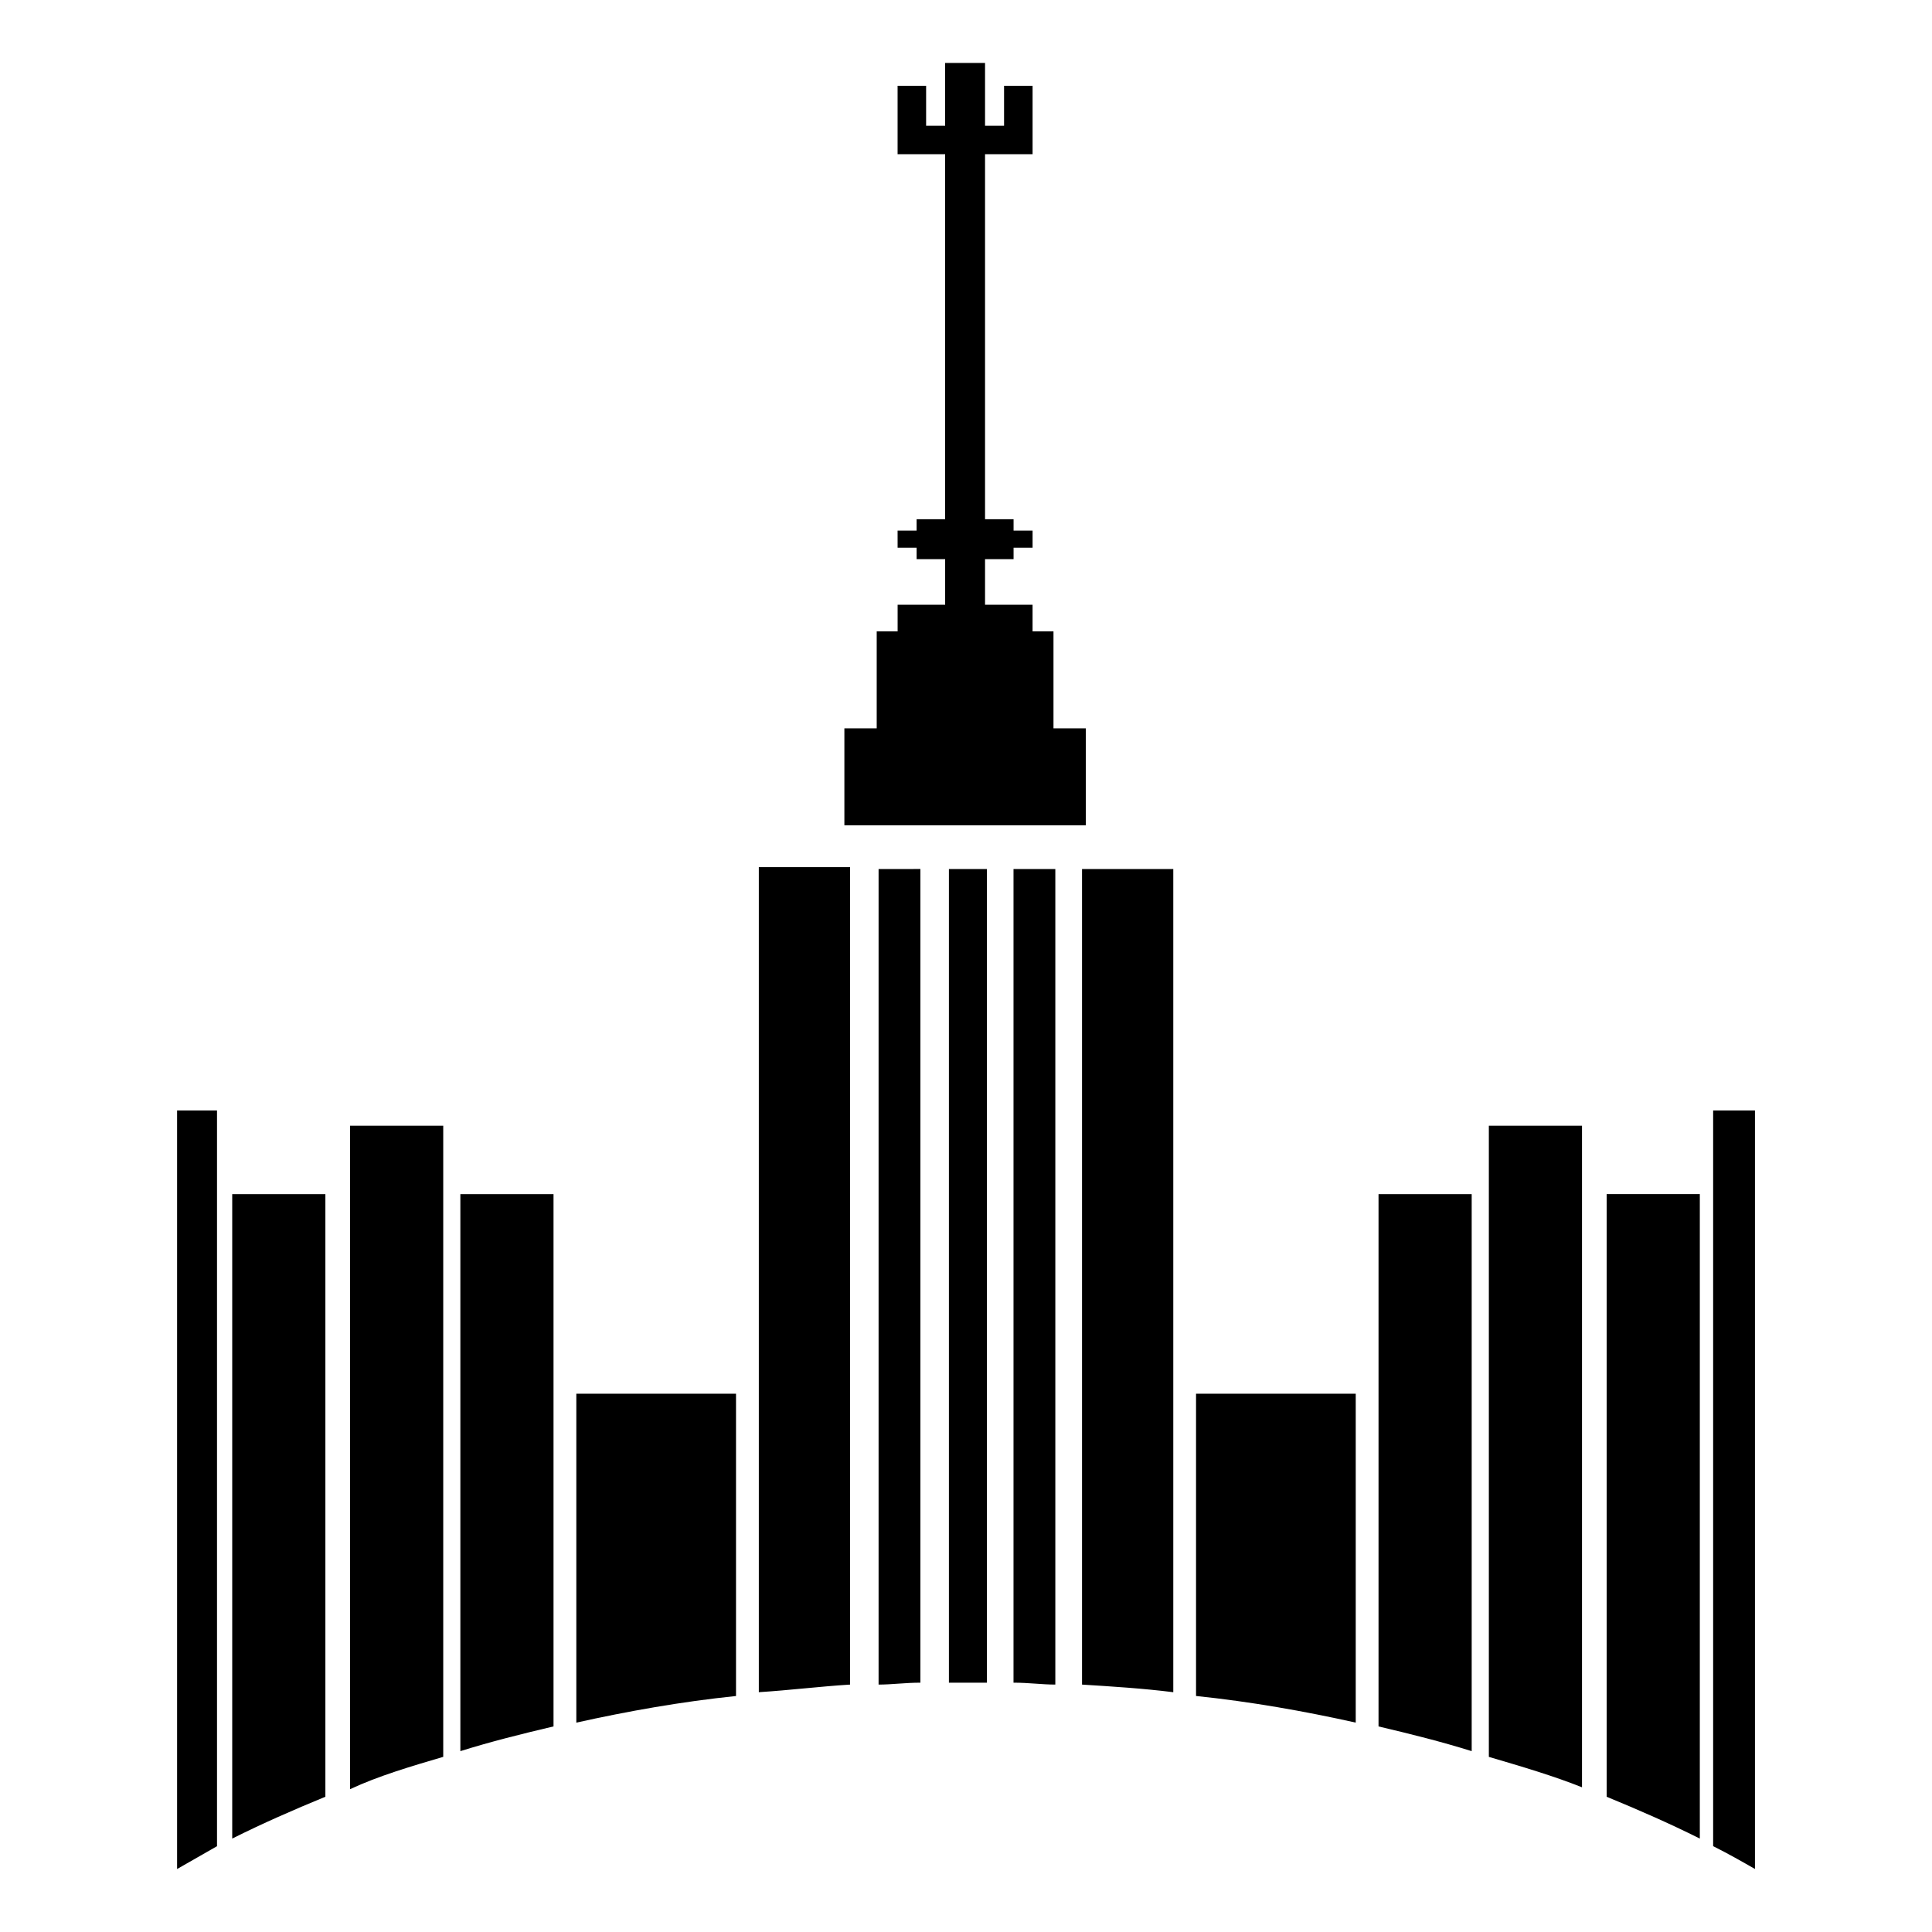 <?xml version="1.0" encoding="UTF-8"?>
<!-- Uploaded to: ICON Repo, www.svgrepo.com, Generator: ICON Repo Mixer Tools -->
<svg fill="#000000" width="800px" height="800px" version="1.1" viewBox="144 144 512 512" xmlns="http://www.w3.org/2000/svg">
 <path d="m412.59 374.3h11.082v216.13c-3.527 0-7.055-0.504-11.082-0.504zm181.88 256.94v-170.79h-24.688v159.71c8.566 3.527 16.625 7.051 24.688 11.082zm-60.457-23.176v-147.61h-24.688v141.07c8.566 2.016 16.625 4.031 24.688 6.547zm-30.73-7.555v-87.16h-42.32v80.105c14.609 1.512 28.715 4.031 42.32 7.055zm105.8 38.793v-201.02h-11.082v194.97c4.031 2.016 7.559 4.031 11.082 6.047zm-232.25-265v216.13c3.527 0 7.055-0.504 11.082-0.504v-215.63zm28.715 0h-10.078v215.63h10.078zm157.7 243.34v-175.32h-24.688v167.27c8.562 2.516 17.129 5.035 24.688 8.059zm-272.56-16.121v-141.07h-24.688v147.62c8.062-2.519 16.121-4.535 24.688-6.551zm140.06-11.086c8.062 0.504 16.121 1.008 24.184 2.016v-218.15h-24.184zm-200.52 29.727v-159.71h-24.688v170.79c8.062-4.035 16.121-7.559 24.688-11.086zm-28.719 13.098v-194.97h-10.578v201.02c3.527-2.016 7.055-4.031 10.578-6.047zm59.953-23.68v-167.26h-24.688v175.83c7.559-3.527 16.125-6.047 24.688-8.566zm138.55-246.87h31.738v-25.695h-8.566v-25.695h-5.543v-7.055h-12.594v-12.09h7.559v-3.019h5.039v-4.535h-5.039v-3.023h-7.559v-96.73h12.598v-18.137h-7.559v10.578h-5.039v-16.625h-10.578v16.625h-5.039v-10.578h-7.559v18.137h12.598v96.73h-7.559v3.023h-5.039l0.004 4.535h5.039v3.023h7.559v12.09h-12.594v7.055h-5.543v25.695h-8.566v25.695zm-60.961 230.75v-80.105h-42.32v87.16c13.602-3.023 27.707-5.543 42.32-7.055zm30.227-3.023v-216.64h-24.184v218.65c8.062-0.504 16.125-1.512 24.184-2.016z"/>
</svg>